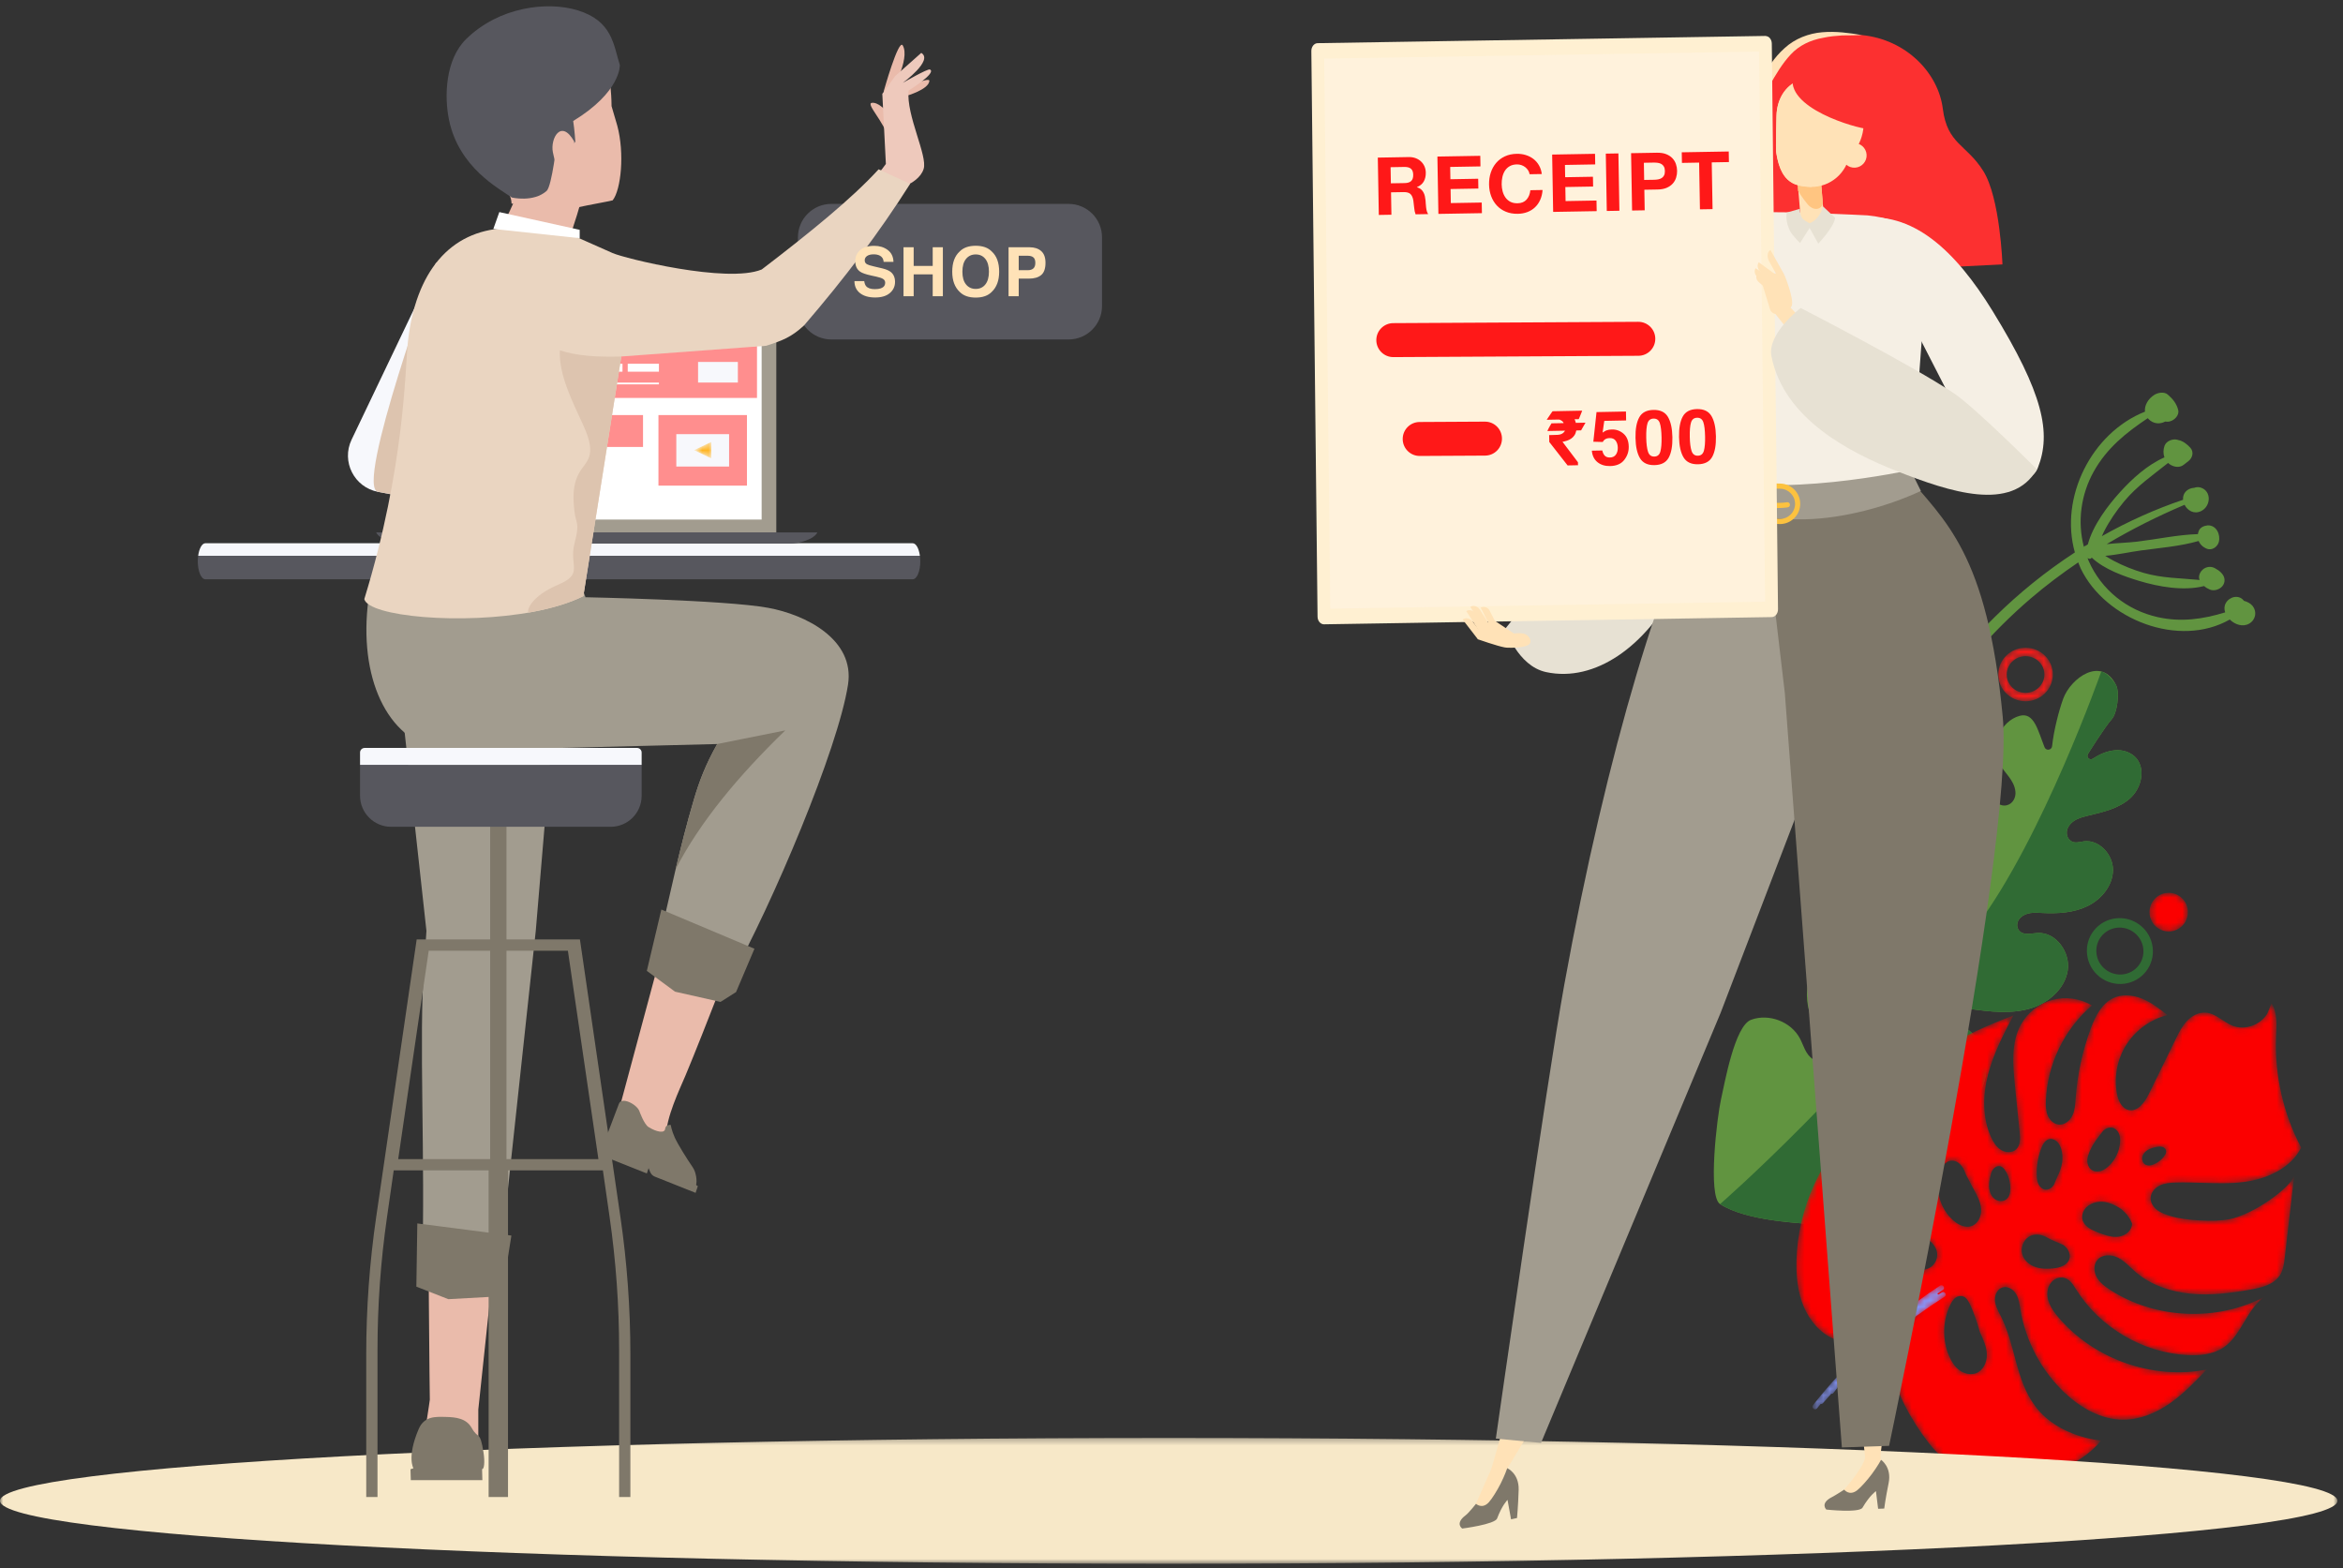 <svg width="372" height="249" viewBox="0 0 372 249" fill="none" xmlns="http://www.w3.org/2000/svg">
<rect x="0" y="0" width="372" height="249" fill="#333333" stroke="none"/>
<g clip-path="url(#clip0_0_1)">
<path fill-rule="evenodd" clip-rule="evenodd" d="M294.958 159.018C292.551 142.426 296.566 124.983 306.367 110.41C312.295 101.594 320.195 93.723 329.427 87.708C326.967 78.981 332.057 68.733 340.559 65.356C340.449 64.383 341.046 63.33 342.017 62.706C342.611 62.326 343.597 62.146 344.172 62.639C344.989 63.339 345.581 64.079 345.84 65.109C346.032 65.875 345.29 66.705 344.522 66.899C344.246 66.969 343.996 66.965 343.76 66.929C343.058 67.306 342.175 67.345 341.416 66.786C341.251 66.664 341.123 66.529 341.006 66.39C337.596 68.669 334.529 71.105 332.435 74.846C330.392 78.496 329.801 82.81 330.859 86.818L330.887 86.798C330.924 86.713 331.003 86.66 331.111 86.661C331.237 86.581 331.361 86.503 331.488 86.426C332.29 83.386 334.686 80.236 336.615 78.114C338.557 75.977 340.937 73.809 343.65 72.614C343.44 72.031 343.449 71.366 343.669 70.767C343.938 70.033 344.913 69.632 345.669 69.807C345.732 69.822 345.793 69.845 345.854 69.867C346.616 69.987 347.364 70.633 347.781 71.107C348.334 71.737 348.135 72.683 347.461 73.207L346.715 73.789C346.102 74.267 345.333 74.172 344.718 73.853C344.53 73.755 344.373 73.632 344.228 73.498C341.811 75.438 339.3 77.142 337.254 79.603C336.019 81.089 334.924 82.685 334.043 84.409C333.923 84.643 333.819 84.885 333.712 85.126C337.805 82.815 342.119 80.864 346.611 79.345C346.556 78.731 346.784 78.114 347.431 77.725C347.729 77.549 348.056 77.464 348.375 77.449C348.679 77.334 349.024 77.299 349.378 77.404C351.15 77.923 351.062 80.364 349.473 81.142C348.343 81.695 347.302 81.05 346.845 80.144C342.59 81.946 338.437 84.024 334.479 86.389C336.129 86.204 337.831 86.169 339.315 85.992C342.485 85.61 345.753 84.898 348.964 84.797C348.989 84.635 349.028 84.471 349.091 84.306C349.277 83.816 349.801 83.506 350.343 83.446C350.398 83.426 350.455 83.409 350.513 83.408C351.926 83.365 352.575 84.9 352.292 86.018C352.097 86.785 351.232 87.472 350.352 87.106C349.728 86.846 349.297 86.411 349.084 85.888C346.133 86.735 342.93 86.986 339.921 87.393C338.196 87.626 336.195 88.083 334.25 88.247C334.697 88.526 335.145 88.802 335.605 89.043C337.105 89.831 338.68 90.463 340.305 90.939C343.285 91.809 346.228 91.783 349.23 92.078C348.918 91.355 349.46 90.431 350.218 90.127C350.836 89.879 351.437 90.014 351.888 90.351C352.282 90.546 352.606 90.834 352.867 91.175C353.286 91.725 353.322 92.478 352.856 93.051C352.42 93.587 351.54 93.879 350.876 93.607C350.504 93.454 350.203 93.27 349.948 93.043C346.677 93.872 342.732 93.163 339.621 92.223C337.281 91.517 334.089 90.407 332.111 88.531C331.925 88.797 331.647 88.757 331.447 88.59C331.505 88.736 331.544 88.885 331.607 89.03C333.627 93.638 337.69 96.879 342.584 97.979C346.323 98.819 349.809 98.289 353.291 97.223C353.124 96.726 353.13 96.203 353.4 95.733C353.968 94.74 355.408 94.36 356.206 95.306C356.228 95.333 356.243 95.362 356.263 95.388C356.82 95.531 357.34 95.808 357.666 96.222C358.35 97.092 358.168 98.371 357.132 98.992C356.111 99.604 354.846 99.168 354.025 98.357C345.961 102.954 334.263 98.36 330.37 90.282C330.213 89.955 330.099 89.617 329.966 89.284C327.366 91.049 324.859 92.93 322.496 94.95C309.46 106.096 300.366 120.887 297.323 136.846C294.109 153.699 296.013 166.629 303.795 181.566C303.924 181.814 303.561 182.048 303.388 181.813C297.715 174.076 296.312 168.352 294.958 159.018Z" fill="#619440"/>
<path fill-rule="evenodd" clip-rule="evenodd" d="M273.24 174.561C273.85 171.861 275.425 162.861 278.023 161.906C280.857 160.863 284.36 162.203 285.776 164.869C286.386 166.019 286.656 167.381 287.829 168.154C288.483 168.586 289.384 168.592 289.924 168.024C290.806 167.094 289.969 165.681 289.251 164.662C287.875 162.708 286.894 160.402 286.884 158.012C286.873 155.624 287.949 153.162 289.958 151.869C291.967 150.576 294.907 150.724 296.528 152.479C297.542 153.578 297.97 155.132 299.295 155.991C299.983 156.436 300.885 156.527 301.552 156.048C302.896 155.082 301.988 153.004 301.077 151.628C299.79 149.688 298.659 147.575 298.321 145.27C297.981 142.965 298.549 140.428 300.241 138.828C301.934 137.228 304.847 136.888 306.596 138.427C307.296 139.043 307.762 139.884 308.416 140.55C309.201 141.348 310.466 141.9 311.426 141.052C312.091 140.464 312.201 139.48 311.872 138.656C311.415 137.515 310.492 136.825 309.578 136.122C308.135 135.014 307.14 133.386 306.927 131.58C306.292 126.183 312.265 124.104 315.632 126.473C316.577 127.138 317.522 128.153 318.678 127.829C319.588 127.572 320.09 126.611 319.99 125.669C319.792 123.808 318.252 122.729 317.434 121.217C315.938 118.451 317.618 114.496 320.648 113.652C322.966 113.007 323.567 116.009 324.616 118.635C324.858 119.24 325.745 119.112 325.813 118.464C326.083 115.892 326.935 112.681 327.586 110.909C328.782 107.658 333.645 104.091 335.969 108.768C336.592 110.023 336.118 113.25 335.316 114.143C334.181 115.406 331.48 119.748 331.48 119.748C331.226 120.244 331.79 120.763 332.259 120.461C333.324 119.776 334.467 119.238 335.781 119.12C336.381 119.065 336.997 119.124 337.567 119.322C340.967 120.492 340.439 124.678 338.267 126.682C336.462 128.35 333.935 128.922 331.545 129.491C330.305 129.786 328.965 130.161 328.35 131.367C328 132.049 328.084 132.917 328.669 133.415C329.345 133.988 330.117 133.667 330.861 133.573C333.293 133.263 335.501 135.685 335.48 138.137C335.457 140.587 333.66 142.769 331.458 143.847C329.256 144.925 326.715 145.073 324.266 144.947C323.058 144.886 321.756 144.783 320.803 145.677C320.24 146.206 320.071 147.092 320.543 147.703C321.216 148.572 322.47 148.181 323.52 148.123C326.436 147.962 328.75 151.207 328.292 154.09C327.832 156.974 325.29 159.187 322.504 160.06C319.366 161.043 315.952 160.626 312.728 160.173C311.968 160.067 311.19 160.476 310.956 161.206C310.63 162.216 311.553 162.795 312.274 163.318C315.059 165.338 316.148 169.39 314.75 172.534C313.352 175.678 309.614 177.583 306.249 176.869C304.111 176.415 302.162 175.039 299.844 175.736C298.697 176.081 297.871 177.179 298.091 178.356C298.367 179.843 300.034 180.266 301.281 180.963C304.74 182.893 305.321 188.113 303.049 191.357C300.776 194.602 293.477 194.704 289.523 194.454C285.57 194.203 277.319 193.857 273.096 191.168C271.106 189.902 272.63 177.261 273.24 174.561Z" fill="#619440"/>
<path fill-rule="evenodd" clip-rule="evenodd" d="M335.968 108.768C336.591 110.023 336.118 113.25 335.315 114.143C334.181 115.406 331.479 119.747 331.479 119.747C331.226 120.244 331.79 120.763 332.259 120.461C333.324 119.776 334.466 119.238 335.78 119.12C336.381 119.065 336.996 119.124 337.567 119.322C340.967 120.492 340.439 124.678 338.267 126.682C336.461 128.35 333.935 128.922 331.544 129.491C330.305 129.786 328.965 130.161 328.35 131.367C328.001 132.049 328.084 132.917 328.67 133.414C329.345 133.988 330.116 133.667 330.86 133.573C333.292 133.263 335.502 135.685 335.48 138.137C335.456 140.587 333.66 142.769 331.457 143.847C329.255 144.925 326.714 145.073 324.265 144.947C323.058 144.886 321.757 144.783 320.802 145.677C320.239 146.206 320.072 147.092 320.543 147.703C321.216 148.572 322.47 148.181 323.52 148.123C326.435 147.962 328.751 151.207 328.292 154.09C327.832 156.974 325.29 159.187 322.504 160.06C319.365 161.043 315.952 160.626 312.727 160.173C311.968 160.067 311.19 160.476 310.955 161.206C310.629 162.216 311.552 162.795 312.273 163.318C315.059 165.338 316.147 169.39 314.749 172.534C313.352 175.678 309.614 177.583 306.249 176.869C304.11 176.414 302.161 175.039 299.844 175.736C298.697 176.081 297.871 177.179 298.09 178.356C298.367 179.843 300.034 180.266 301.28 180.963C304.74 182.893 308.29 190.286 306.016 193.53C303.743 196.775 293.476 194.704 289.523 194.454C285.834 194.219 278.403 193.902 273.995 191.677C273.679 191.517 273.095 191.167 273.095 191.167C273.095 191.167 294.927 172.197 313.81 147.047C324.298 133.077 333.624 106.607 333.624 106.607C333.624 106.607 333.994 106.687 334.419 106.99C335.154 107.508 335.846 108.522 335.969 108.768" fill="#306B34"/>
<mask id="mask0_0_1" style="mask-type:luminance" maskUnits="userSpaceOnUse" x="285" y="158" width="81" height="77">
<path d="M335.649 158.408C333.724 159.247 332.68 161.322 331.951 163.29C330.637 166.834 329.828 170.566 329.556 174.335C329.488 175.263 329.447 176.22 329.057 177.064C328.667 177.91 327.825 178.624 326.897 178.549C326.103 178.485 325.442 177.852 325.13 177.118C324.819 176.385 324.798 175.563 324.827 174.768C325.041 169.003 327.759 163.375 332.141 159.625C330.27 158.504 327.939 158.183 325.836 158.757C323.733 159.329 321.886 160.789 320.843 162.703C319.29 165.553 319.574 169.009 319.9 172.239L320.663 179.78C320.758 180.726 320.803 181.82 320.11 182.473C319.478 183.068 318.429 183.023 317.692 182.566C316.954 182.109 316.477 181.33 316.12 180.539C314.72 177.444 314.795 173.845 315.651 170.558C316.507 167.271 318.091 164.228 319.663 161.217C311.146 164.478 305.466 167.613 299.192 174.23L296.873 176.613C297.033 181.521 299.877 186.261 304.133 188.712C304.978 189.198 306.012 189.84 305.914 190.808C305.842 191.502 305.144 192.001 304.45 192.063C303.756 192.124 303.079 191.848 302.459 191.528C297.617 189.024 294.662 183.298 295.424 177.901C289.184 183.544 285.404 191.816 285.223 200.227C285.17 202.681 285.421 205.182 286.374 207.444C287.326 209.706 289.046 211.715 291.318 212.64C293.591 213.566 296.422 213.246 298.194 211.548C299.221 210.564 299.834 209.221 300.814 208.19C301.794 207.16 303.777 206.145 304.627 207.286C305.051 207.854 303.702 209.164 303.061 209.735C302.82 209.95 302.591 210.18 302.39 210.432C300.358 212.984 300.072 215.55 300.792 218.861C301.55 222.356 304.764 227.537 307.154 230.197C309.591 232.909 314.542 234.464 317.273 234.655C328.768 235.457 333.568 228.708 333.568 228.708C333.568 228.708 326.857 228.196 323.195 223.332C319.886 218.933 320.106 213.614 317.558 208.735C317.173 207.997 316.777 207.227 316.741 206.394C316.706 205.561 317.137 204.646 317.933 204.399C318.759 204.144 319.656 204.703 320.098 205.445C320.539 206.189 320.642 207.077 320.783 207.929C321.62 212.966 324.158 217.705 327.887 221.193C330.415 223.558 333.649 225.401 337.109 225.403C339.76 225.405 342.319 224.325 344.496 222.812C346.672 221.299 348.514 219.364 350.341 217.444C341.776 219.092 332.435 215.794 326.803 209.133C325.75 207.888 324.771 206.385 325.135 204.714C325.373 203.622 326.298 202.741 327.414 202.824C328.535 202.908 329.111 203.893 329.654 204.76C333.414 210.764 340.2 214.761 347.274 215.139C349.258 215.245 351.356 215.05 353.01 213.946C355.939 211.988 356.684 207.761 359.634 205.835C352.034 209.871 342.266 209.458 335.036 204.793C334.216 204.264 333.404 203.659 332.921 202.812C332.437 201.964 332.361 200.816 332.975 200.058C333.724 199.131 335.191 199.133 336.258 199.664C337.325 200.196 338.127 201.126 339.026 201.909C341.444 204.017 344.633 205.088 347.825 205.396C351.016 205.702 354.234 205.293 357.39 204.729C359.128 204.418 361.046 203.936 361.992 202.445C362.524 201.607 362.65 200.582 362.763 199.596L364.251 186.652C363.687 188.538 357.863 192.823 353.876 193.588C351.603 194.024 346.953 193.778 344.74 193.101C343.983 192.869 343.21 192.63 342.567 192.166C341.925 191.703 341.425 190.967 341.456 190.175C341.49 189.319 342.141 188.58 342.915 188.21C343.688 187.84 344.569 187.774 345.426 187.747C346.83 187.702 348.238 187.748 349.645 187.793C351.891 187.867 354.137 187.94 356.361 187.644C359.978 187.163 363.715 185.459 365.359 182.203C362.517 176.817 361.128 170.673 361.375 164.589C361.45 162.775 361.63 160.815 360.647 159.289L359.977 160.937C358.885 162.728 356.45 163.629 354.481 162.851C352.99 162.263 351.796 160.877 350.197 160.763C349.069 160.683 347.977 161.288 347.204 162.116C346.431 162.943 345.922 163.976 345.425 164.993L341.204 173.626C340.546 174.972 339.434 176.555 337.972 176.227C336.866 175.98 336.314 174.737 336.108 173.624C335.61 170.949 336.17 168.093 337.64 165.804C339.111 163.515 341.475 161.818 344.115 161.156C342.89 160.185 341.645 159.201 340.206 158.592C339.378 158.241 338.468 158.027 337.572 158.027C336.911 158.027 336.257 158.144 335.649 158.408M332.107 185.741C331.437 185.298 331.27 184.344 331.508 183.576C331.745 182.809 331.908 182.449 332.306 181.751C332.663 181.124 333.858 179.608 333.858 179.608C334.261 179.182 334.872 178.903 335.439 179.053C335.893 179.172 336.251 179.551 336.432 179.986C336.613 180.42 336.638 180.905 336.603 181.375C336.497 182.777 335.856 184.132 334.838 185.101C334.472 185.452 334.05 185.756 333.567 185.902C333.381 185.959 333.184 185.989 332.989 185.989C332.677 185.989 332.367 185.912 332.107 185.741M324.755 188.872C324.28 188.824 323.879 188.464 323.666 188.036C323.453 187.61 323.4 187.121 323.381 186.645C323.32 185.156 323.569 183.658 324.104 182.269C324.34 181.657 324.71 181.001 325.347 180.853C325.795 180.748 326.275 180.936 326.605 181.256C326.936 181.575 327.136 182.007 327.268 182.446C327.689 183.842 327.387 185.359 326.719 186.653C326.541 187 326.113 188.087 326.113 188.087C325.845 188.526 325.373 188.878 324.865 188.878C324.829 188.878 324.792 188.876 324.755 188.872M340.626 184.906C340.215 184.674 340.034 184.138 340.134 183.677C340.234 183.216 340.573 182.832 340.976 182.584C341.379 182.338 341.843 182.212 342.306 182.114C342.593 182.054 342.889 182.004 343.178 182.053C343.467 182.103 343.75 182.272 343.866 182.541C343.989 182.829 343.893 183.175 343.698 183.42L343.504 183.704C343.097 184.207 342.563 184.607 341.967 184.858C341.717 184.964 341.439 185.04 341.171 185.04C340.98 185.04 340.794 185.001 340.626 184.906ZM310.124 193.759C308.105 191.978 307.201 189.031 307.874 186.426C308.144 185.381 308.87 184.251 309.949 184.263C310.528 184.269 311.058 184.624 311.417 185.077C311.776 185.532 311.991 186.079 312.201 186.618L313.379 188.845C313.918 189.825 314.469 190.844 314.542 191.959C314.614 193.075 314.06 194.315 312.999 194.665C312.792 194.734 312.58 194.765 312.369 194.765C311.561 194.765 310.749 194.311 310.124 193.759M316.726 190.371C316.21 189.993 315.922 189.366 315.837 188.732C315.752 188.099 315.85 187.455 315.985 186.831C316.066 186.443 316.166 186.05 316.386 185.721C316.606 185.391 316.969 185.132 317.365 185.137C317.788 185.143 318.163 185.451 318.361 185.825L318.604 186.222C319.003 187 319.207 187.878 319.189 188.753C319.177 189.379 319.018 190.062 318.514 190.436C318.28 190.61 317.995 190.69 317.705 190.69C317.359 190.69 317.007 190.576 316.726 190.371M333.184 195.703C332.114 195.296 330.9 194.734 330.635 193.621C330.479 192.969 330.719 192.259 331.171 191.764C331.623 191.269 332.264 190.973 332.923 190.845C334.147 190.608 335.373 191.079 336.437 191.732C337.982 192.679 338.504 194.254 338.504 194.254C338.528 195.346 337.451 196.209 336.366 196.347C336.215 196.366 336.064 196.375 335.914 196.375C334.983 196.375 334.065 196.036 333.184 195.703M323.122 201.144C322.21 200.82 321.389 200.132 321.096 199.21C320.773 198.196 321.184 196.996 322.06 196.392C322.934 195.787 324.128 195.936 325.036 196.488C325.625 196.848 327.552 197.626 327.552 197.626C328.314 198.125 328.843 199.103 328.53 199.957C328.178 200.919 327.008 201.268 325.99 201.373C325.653 201.408 325.312 201.43 324.972 201.43C324.341 201.43 323.713 201.355 323.122 201.144M300.676 201.629C299.83 201.408 299.001 201.058 298.338 200.484C297.677 199.911 297.196 199.094 297.157 198.22C297.083 196.577 304.388 195.689 306.059 196.76C306.545 197.071 306.956 197.499 307.242 198.001L307.282 198.071C308.003 199.365 307.333 201.023 305.923 201.474C304.986 201.774 304.001 201.927 303.017 201.927C302.228 201.927 301.44 201.829 300.676 201.629M311.099 217.547C310.334 216.98 309.818 216.137 309.448 215.261C308.375 212.722 308.434 209.73 309.607 207.235C309.839 206.741 310.131 206.247 310.594 205.959C311.057 205.672 311.69 205.702 312.097 206.063C313.091 206.951 314.366 211.546 314.366 211.546C314.883 212.647 315.409 213.785 315.451 215C315.491 216.215 314.918 217.538 313.793 217.997C313.51 218.113 313.209 218.166 312.906 218.166C312.268 218.166 311.619 217.93 311.099 217.547" fill="white"/>
</mask>
<g mask="url(#mask0_0_1)">
<path fill-rule="evenodd" clip-rule="evenodd" d="M335.649 158.408C333.724 159.247 332.68 161.322 331.951 163.29C330.637 166.834 329.828 170.566 329.556 174.335C329.488 175.263 329.447 176.22 329.057 177.064C328.667 177.91 327.825 178.624 326.897 178.549C326.103 178.485 325.442 177.852 325.13 177.118C324.819 176.385 324.798 175.563 324.827 174.768C325.041 169.003 327.759 163.375 332.141 159.625C330.27 158.504 327.939 158.183 325.836 158.757C323.733 159.329 321.886 160.789 320.843 162.703C319.29 165.553 319.574 169.009 319.9 172.239L320.663 179.78C320.758 180.726 320.803 181.82 320.11 182.473C319.478 183.068 318.429 183.023 317.692 182.566C316.954 182.109 316.477 181.33 316.12 180.539C314.72 177.444 314.795 173.845 315.651 170.558C316.507 167.271 318.091 164.228 319.663 161.217C311.146 164.478 305.466 167.613 299.192 174.23L296.873 176.613C297.033 181.521 299.877 186.261 304.133 188.712C304.978 189.198 306.012 189.84 305.914 190.808C305.842 191.502 305.144 192.001 304.45 192.063C303.756 192.124 303.079 191.848 302.459 191.528C297.617 189.024 294.662 183.298 295.424 177.901C289.184 183.544 285.404 191.816 285.223 200.227C285.17 202.681 285.421 205.182 286.374 207.444C287.326 209.706 289.046 211.715 291.318 212.64C293.591 213.566 296.422 213.246 298.194 211.548C299.221 210.564 299.834 209.221 300.814 208.19C301.794 207.16 303.777 206.145 304.627 207.286C305.051 207.854 303.702 209.164 303.061 209.735C302.82 209.95 302.591 210.18 302.39 210.432C300.358 212.984 300.072 215.55 300.792 218.861C301.55 222.356 304.764 227.537 307.154 230.197C309.591 232.909 314.542 234.464 317.273 234.655C328.768 235.457 333.568 228.708 333.568 228.708C333.568 228.708 326.857 228.196 323.195 223.332C319.886 218.933 320.106 213.614 317.558 208.735C317.173 207.997 316.777 207.227 316.741 206.394C316.706 205.561 317.137 204.646 317.933 204.399C318.759 204.144 319.656 204.703 320.098 205.445C320.539 206.189 320.642 207.077 320.783 207.929C321.62 212.966 324.158 217.705 327.887 221.193C330.415 223.558 333.649 225.401 337.109 225.403C339.76 225.405 342.319 224.325 344.496 222.812C346.672 221.299 348.514 219.364 350.341 217.444C341.776 219.092 332.435 215.794 326.803 209.133C325.75 207.888 324.771 206.385 325.135 204.714C325.373 203.622 326.298 202.741 327.414 202.824C328.535 202.908 329.111 203.893 329.654 204.76C333.414 210.764 340.2 214.761 347.274 215.139C349.258 215.245 351.356 215.05 353.01 213.946C355.939 211.988 356.684 207.761 359.634 205.835C352.034 209.871 342.266 209.458 335.036 204.793C334.216 204.264 333.404 203.659 332.921 202.812C332.437 201.964 332.361 200.816 332.975 200.058C333.724 199.131 335.191 199.133 336.258 199.664C337.325 200.196 338.127 201.126 339.026 201.909C341.444 204.017 344.633 205.088 347.825 205.396C351.016 205.702 354.234 205.293 357.39 204.729C359.128 204.418 361.046 203.936 361.992 202.445C362.524 201.607 362.65 200.582 362.763 199.596L364.251 186.652C363.687 188.538 357.863 192.823 353.876 193.588C351.603 194.024 346.953 193.778 344.74 193.101C343.983 192.869 343.21 192.63 342.567 192.166C341.925 191.703 341.425 190.967 341.456 190.175C341.49 189.319 342.141 188.58 342.915 188.21C343.688 187.84 344.569 187.774 345.426 187.747C346.83 187.702 348.238 187.748 349.645 187.793C351.891 187.867 354.137 187.94 356.361 187.644C359.978 187.163 363.715 185.459 365.359 182.203C362.517 176.817 361.128 170.673 361.375 164.589C361.45 162.775 361.63 160.815 360.647 159.289L359.977 160.937C358.885 162.728 356.45 163.629 354.481 162.851C352.99 162.263 351.796 160.877 350.197 160.763C349.069 160.683 347.977 161.288 347.204 162.116C346.431 162.943 345.922 163.976 345.425 164.993L341.204 173.626C340.546 174.972 339.434 176.555 337.972 176.227C336.866 175.98 336.314 174.737 336.108 173.624C335.61 170.949 336.17 168.093 337.64 165.804C339.111 163.515 341.475 161.818 344.115 161.156C342.89 160.185 341.645 159.201 340.206 158.592C339.378 158.241 338.468 158.027 337.572 158.027C336.911 158.027 336.257 158.144 335.649 158.408ZM332.107 185.741C331.437 185.298 331.27 184.344 331.508 183.576C331.745 182.809 331.908 182.449 332.306 181.751C332.663 181.124 333.858 179.608 333.858 179.608C334.261 179.182 334.872 178.903 335.439 179.053C335.893 179.172 336.251 179.551 336.432 179.986C336.613 180.42 336.638 180.905 336.603 181.375C336.497 182.777 335.856 184.132 334.838 185.101C334.472 185.452 334.05 185.756 333.567 185.902C333.381 185.959 333.184 185.989 332.989 185.989C332.677 185.989 332.367 185.912 332.107 185.741ZM324.755 188.872C324.28 188.824 323.879 188.464 323.666 188.036C323.453 187.61 323.4 187.121 323.381 186.645C323.32 185.156 323.569 183.658 324.104 182.269C324.34 181.657 324.71 181.001 325.347 180.853C325.795 180.748 326.275 180.936 326.605 181.256C326.936 181.575 327.136 182.007 327.268 182.446C327.689 183.842 327.387 185.359 326.719 186.653C326.541 187 326.113 188.087 326.113 188.087C325.845 188.526 325.373 188.878 324.865 188.878C324.829 188.878 324.792 188.876 324.755 188.872ZM340.626 184.906C340.215 184.674 340.034 184.138 340.134 183.677C340.234 183.216 340.573 182.832 340.976 182.584C341.379 182.338 341.843 182.212 342.306 182.114C342.593 182.054 342.889 182.004 343.178 182.053C343.467 182.103 343.75 182.272 343.866 182.541C343.989 182.829 343.893 183.175 343.698 183.42L343.504 183.704C343.097 184.207 342.563 184.607 341.967 184.858C341.717 184.964 341.439 185.04 341.171 185.04C340.98 185.04 340.794 185.001 340.626 184.906ZM310.124 193.759C308.105 191.978 307.201 189.031 307.874 186.426C308.144 185.381 308.87 184.251 309.949 184.263C310.528 184.269 311.058 184.624 311.417 185.077C311.776 185.532 311.991 186.079 312.201 186.618L313.379 188.845C313.918 189.825 314.469 190.844 314.542 191.959C314.614 193.075 314.06 194.315 312.999 194.665C312.792 194.734 312.58 194.765 312.369 194.765C311.561 194.765 310.749 194.311 310.124 193.759ZM316.726 190.371C316.21 189.993 315.922 189.366 315.837 188.732C315.752 188.099 315.85 187.455 315.985 186.831C316.066 186.443 316.166 186.05 316.386 185.721C316.606 185.391 316.969 185.132 317.365 185.137C317.788 185.143 318.163 185.451 318.361 185.825L318.604 186.222C319.003 187 319.207 187.878 319.189 188.753C319.177 189.379 319.018 190.062 318.514 190.436C318.28 190.61 317.995 190.69 317.705 190.69C317.359 190.69 317.007 190.576 316.726 190.371ZM333.184 195.703C332.114 195.296 330.9 194.734 330.635 193.621C330.479 192.969 330.719 192.259 331.171 191.764C331.623 191.269 332.264 190.973 332.923 190.845C334.147 190.608 335.373 191.079 336.437 191.732C337.982 192.679 338.504 194.254 338.504 194.254C338.528 195.346 337.451 196.209 336.366 196.347C336.215 196.366 336.064 196.375 335.914 196.375C334.983 196.375 334.065 196.036 333.184 195.703ZM323.122 201.144C322.21 200.82 321.389 200.132 321.096 199.21C320.773 198.196 321.184 196.996 322.06 196.392C322.934 195.787 324.128 195.936 325.036 196.488C325.625 196.848 327.552 197.626 327.552 197.626C328.314 198.125 328.843 199.103 328.53 199.957C328.178 200.919 327.008 201.268 325.99 201.373C325.653 201.408 325.312 201.43 324.972 201.43C324.341 201.43 323.713 201.355 323.122 201.144ZM300.676 201.629C299.83 201.408 299.001 201.058 298.338 200.484C297.677 199.911 297.196 199.094 297.157 198.22C297.083 196.577 304.388 195.689 306.059 196.76C306.545 197.071 306.956 197.499 307.242 198.001L307.282 198.071C308.003 199.365 307.333 201.023 305.923 201.474C304.986 201.774 304.001 201.927 303.017 201.927C302.228 201.927 301.44 201.829 300.676 201.629ZM311.099 217.547C310.334 216.98 309.818 216.137 309.448 215.261C308.375 212.722 308.434 209.73 309.607 207.235C309.839 206.741 310.131 206.247 310.594 205.959C311.057 205.672 311.69 205.702 312.097 206.063C313.091 206.951 314.366 211.546 314.366 211.546C314.883 212.647 315.409 213.785 315.451 215C315.491 216.215 314.918 217.538 313.793 217.997C313.51 218.113 313.209 218.166 312.906 218.166C312.268 218.166 311.619 217.93 311.099 217.547Z" fill="#FB0000"/>
</g>
<mask id="mask1_0_1" style="mask-type:luminance" maskUnits="userSpaceOnUse" x="287" y="204" width="22" height="20">
<path d="M308.021 204.113C303.187 207.255 298.814 210.989 294.95 215.222C292.422 217.676 290.049 220.294 287.86 223.081C287.536 223.494 288.158 224.024 288.484 223.609C288.676 223.364 288.878 223.132 289.073 222.891C289.199 222.919 289.336 222.891 289.444 222.762C289.869 222.258 290.309 221.771 290.745 221.278C290.87 221.306 291.006 221.277 291.109 221.138C291.551 220.541 292.01 219.962 292.469 219.383C297.316 214.217 302.768 209.679 308.762 205.86C309.206 205.577 308.738 204.907 308.294 205.189C308.117 205.303 307.943 205.421 307.766 205.536C307.712 205.477 307.646 205.427 307.569 205.405C307.876 205.198 308.179 204.985 308.489 204.784C308.855 204.546 308.595 204.043 308.244 204.043C308.172 204.043 308.096 204.064 308.021 204.113" fill="white"/>
</mask>
<g mask="url(#mask1_0_1)">
<path fill-rule="evenodd" clip-rule="evenodd" d="M308.021 204.113C303.187 207.255 298.814 210.989 294.95 215.222C292.422 217.676 290.049 220.294 287.86 223.081C287.536 223.494 288.158 224.024 288.484 223.609C288.676 223.364 288.878 223.132 289.073 222.891C289.199 222.919 289.336 222.891 289.444 222.762C289.869 222.258 290.309 221.771 290.745 221.278C290.87 221.306 291.006 221.277 291.109 221.138C291.551 220.541 292.01 219.962 292.469 219.383C297.316 214.217 302.768 209.679 308.762 205.86C309.206 205.577 308.738 204.907 308.294 205.189C308.117 205.303 307.943 205.421 307.766 205.536C307.712 205.477 307.646 205.427 307.569 205.405C307.876 205.198 308.179 204.985 308.489 204.784C308.855 204.546 308.595 204.043 308.244 204.043C308.172 204.043 308.096 204.064 308.021 204.113Z" fill="url(#paint0_linear_0_1)"/>
</g>
<path fill-rule="evenodd" clip-rule="evenodd" d="M338.908 148.109L338.864 148.074C337.232 146.797 334.878 147.068 333.617 148.678C333.007 149.457 332.741 150.428 332.866 151.418C332.993 152.408 333.484 153.288 334.29 153.914C335.922 155.191 338.276 154.92 339.537 153.31C340.147 152.53 340.413 151.558 340.287 150.57C340.164 149.598 339.675 148.726 338.908 148.109ZM333.304 155.048C332.233 154.186 331.55 152.967 331.377 151.607C331.2 150.217 331.575 148.849 332.435 147.753C334.205 145.49 337.505 145.103 339.79 146.891C340.898 147.75 341.6 148.995 341.777 150.38C341.954 151.769 341.577 153.138 340.719 154.235C338.948 156.498 335.648 156.883 333.364 155.097C333.344 155.082 333.324 155.065 333.304 155.047" fill="#306B34"/>
<mask id="mask2_0_1" style="mask-type:luminance" maskUnits="userSpaceOnUse" x="317" y="102" width="9" height="10">
<path d="M317.272 107.011C317.251 108.149 317.683 109.225 318.489 110.042C319.291 110.857 320.368 111.316 321.522 111.336C321.548 111.338 321.575 111.338 321.602 111.338C323.952 111.338 325.885 109.482 325.929 107.165C325.949 106.028 325.517 104.951 324.712 104.134C323.909 103.319 322.833 102.86 321.679 102.84L321.6 102.839C319.249 102.839 317.315 104.695 317.272 107.011ZM321.546 109.997C320.745 109.983 319.998 109.664 319.443 109.102C318.892 108.543 318.597 107.81 318.612 107.036C318.641 105.45 319.976 104.179 321.6 104.179L321.655 104.18C322.456 104.193 323.203 104.512 323.757 105.074C324.308 105.633 324.603 106.367 324.589 107.141C324.559 108.727 323.209 109.997 321.601 109.997H321.546" fill="white"/>
</mask>
<g mask="url(#mask2_0_1)">
<path fill-rule="evenodd" clip-rule="evenodd" d="M317.272 107.011C317.251 108.149 317.683 109.225 318.489 110.042C319.291 110.857 320.368 111.316 321.522 111.336C321.548 111.338 321.575 111.338 321.602 111.338C323.952 111.338 325.885 109.482 325.929 107.165C325.949 106.028 325.517 104.951 324.712 104.134C323.909 103.319 322.833 102.86 321.679 102.84L321.6 102.839C319.249 102.839 317.315 104.695 317.272 107.011ZM321.546 109.997C320.745 109.983 319.998 109.664 319.443 109.102C318.892 108.543 318.597 107.81 318.612 107.036C318.641 105.45 319.976 104.179 321.6 104.179L321.655 104.18C322.456 104.193 323.203 104.512 323.757 105.074C324.308 105.633 324.603 106.367 324.589 107.141C324.559 108.727 323.209 109.997 321.601 109.997H321.546Z" fill="url(#paint1_linear_0_1)"/>
</g>
<mask id="mask3_0_1" style="mask-type:luminance" maskUnits="userSpaceOnUse" x="303" y="112" width="12" height="12">
<path d="M303.193 117.481C303.138 120.521 305.54 123.029 308.558 123.085C311.576 123.141 314.067 120.721 314.122 117.68C314.176 114.64 311.774 112.131 308.757 112.076L308.656 112.075C305.684 112.075 303.247 114.474 303.193 117.481Z" fill="white"/>
</mask>
<g mask="url(#mask3_0_1)">
<path fill-rule="evenodd" clip-rule="evenodd" d="M303.193 117.481C303.138 120.521 305.54 123.029 308.558 123.085C311.576 123.141 314.067 120.721 314.122 117.68C314.176 114.64 311.774 112.131 308.757 112.076L308.656 112.075C305.684 112.075 303.247 114.474 303.193 117.481Z" fill="url(#paint2_linear_0_1)"/>
</g>
<mask id="mask4_0_1" style="mask-type:luminance" maskUnits="userSpaceOnUse" x="341" y="141" width="7" height="7">
<path d="M341.281 144.761C341.25 146.456 342.59 147.856 344.272 147.886C345.956 147.917 347.345 146.568 347.376 144.872C347.406 143.177 346.066 141.777 344.383 141.747L344.327 141.746C342.669 141.746 341.311 143.083 341.281 144.761Z" fill="white"/>
</mask>
<g mask="url(#mask4_0_1)">
<path fill-rule="evenodd" clip-rule="evenodd" d="M341.281 144.761C341.25 146.456 342.59 147.856 344.272 147.886C345.956 147.917 347.345 146.568 347.376 144.872C347.406 143.177 346.066 141.777 344.383 141.747L344.327 141.746C342.669 141.746 341.311 143.083 341.281 144.761Z" fill="url(#paint3_linear_0_1)"/>
</g>
<mask id="mask5_0_1" style="mask-type:luminance" maskUnits="userSpaceOnUse" x="0" y="228" width="372" height="21">
<path d="M0 228.288H371.113V248.268H0V228.288Z" fill="white"/>
</mask>
<g mask="url(#mask5_0_1)">
<path fill-rule="evenodd" clip-rule="evenodd" d="M0 238.278C0 232.76 83.076 228.288 185.556 228.288C288.036 228.288 371.113 232.76 371.113 238.278C371.113 243.796 288.036 248.268 185.556 248.268C83.076 248.268 0 243.796 0 238.278Z" fill="#F7E8C8"/>
</g>
<path fill-rule="evenodd" clip-rule="evenodd" d="M280.173 13.216C283.246 7.984 285.397 5.259 292.569 5.38C293.498 5.396 294.511 5.459 295.621 5.57C302.711 6.285 307.751 11.62 308.463 17.266C309.173 22.912 312.218 22.892 314.892 27.158C317.565 31.424 317.931 41.98 317.931 41.98L280.304 43.82C280.304 43.82 274.572 22.752 280.173 13.216Z" fill="#FC3030"/>
<path fill-rule="evenodd" clip-rule="evenodd" d="M280.304 43.82C278.914 39.873 277.979 35.773 277.39 31.61C276.823 27.45 276.59 23.184 277.307 18.929C277.663 16.807 278.367 14.707 279.44 12.758C280.557 10.995 281.66 9.121 283.342 7.64C284.987 6.119 287.2 5.29 289.325 5.12C291.472 4.932 293.563 5.229 295.621 5.57C294.572 5.606 293.533 5.618 292.5 5.623C291.47 5.696 290.44 5.776 289.453 6.005C287.457 6.352 285.634 7.219 284.312 8.654C282.981 10.074 281.937 11.834 280.929 13.633C280.045 15.363 279.406 17.248 279.102 19.243C278.384 23.21 278.549 27.358 278.779 31.465C278.914 33.524 279.129 35.585 279.416 37.638C279.637 39.705 279.981 41.755 280.304 43.82Z" fill="#FFE2B7"/>
<path fill-rule="evenodd" clip-rule="evenodd" d="M245.48 106.706C253.258 108.373 261.319 102.606 266.224 93.128C271.698 82.551 276.797 72.54 268.821 66.312C268.821 66.312 255.995 78.872 252.63 83.018C245.888 91.324 239.018 99.781 239.018 99.781C239.018 99.781 240.917 105.727 245.481 106.706" fill="#E7E1D3"/>
<path fill-rule="evenodd" clip-rule="evenodd" d="M272.71 76.56L258.653 80.049C258.653 80.049 263.659 58.638 264.22 52.848C264.948 45.33 269.103 36.016 278.175 33.842L277.753 38.284L272.71 76.56Z" fill="#D0BDFF"/>
<path fill-rule="evenodd" clip-rule="evenodd" d="M234.257 238.883C234.257 238.883 235.995 235.053 236.751 233.265C236.875 232.973 238.578 226.905 238.578 226.905L242.761 227.445L239.367 233.065C239.367 233.065 236.555 239.387 236.412 239.418C236.269 239.448 234.257 238.883 234.257 238.883Z" fill="#FFE2B7"/>
<path fill-rule="evenodd" clip-rule="evenodd" d="M239.304 233.09C239.304 233.09 241.194 233.918 241.118 236.524C241.041 239.13 240.858 241.007 240.858 241.007L239.91 241.211L239.35 238.124C239.35 238.124 238.484 238.972 237.699 241.075C237.346 242.022 232.158 242.677 232.158 242.677C232.158 242.677 230.927 241.881 232.735 240.543C233.183 240.211 234.347 238.753 234.347 238.753C234.347 238.753 235.324 239.664 236.387 238.504C236.866 237.984 237.699 236.654 238.254 235.552C238.938 234.195 239.304 233.09 239.304 233.09Z" fill="#7F786A"/>
<path fill-rule="evenodd" clip-rule="evenodd" d="M292.697 236.613C292.697 236.613 295.689 233.275 296.115 231.506C296.189 231.196 295.515 226.423 295.515 226.423L298.97 228.066C298.97 228.066 298.536 230.624 298.578 231.482C298.597 231.861 298.898 232.968 298.898 232.968C298.898 232.968 294.874 237.504 294.728 237.51C294.583 237.515 292.697 236.613 292.697 236.613Z" fill="#FFE2B7"/>
<path fill-rule="evenodd" clip-rule="evenodd" d="M298.659 231.768C298.659 231.768 300.381 232.908 299.859 235.462C299.338 238.016 299.161 239.504 299.161 239.504L298.191 239.543L297.845 236.737C297.845 236.737 296.845 237.424 295.713 239.363C295.203 240.235 289.969 239.667 289.969 239.667C289.969 239.667 288.891 238.672 290.901 237.663C291.4 237.413 292.807 236.502 292.807 236.502C292.807 236.502 293.614 237.567 294.861 236.605C295.42 236.174 296.468 235.005 297.203 234.015C298.109 232.795 298.659 231.769 298.659 231.769" fill="#7F786A"/>
<path fill-rule="evenodd" clip-rule="evenodd" d="M286.033 81.843C289.433 86.22 291.015 114.266 291.015 114.266L273.177 160.822L244.672 229.081L237.495 228.4C237.495 228.4 245.625 171.43 248.343 156.442C255.14 118.961 264.413 88.796 271.545 77.301C274.738 78.885 276.95 82.172 286.033 81.843Z" fill="#A29C8F"/>
<path fill-rule="evenodd" clip-rule="evenodd" d="M302.424 75.095C308.829 82.778 315.496 87.715 317.976 113.798C319.97 134.767 299.93 229.548 299.93 229.548L292.436 229.802L283.38 110.038L280.174 82.803C280.174 82.803 299.849 76.074 302.424 75.095Z" fill="#7F786A"/>
<path fill-rule="evenodd" clip-rule="evenodd" d="M280.128 69.518C280.098 70.315 280.721 70.983 281.517 71.012C282.313 71.041 282.982 70.419 283.011 69.622C283.039 68.828 282.418 68.159 281.621 68.129C280.826 68.101 280.157 68.722 280.128 69.518Z" fill="#E1DCFF"/>
<path fill-rule="evenodd" clip-rule="evenodd" d="M270.23 76.506C270.23 76.506 274.066 78.446 286.172 78.922C297.254 79.358 303.526 75.479 303.526 75.479L305.182 53.09C305.782 46.208 309.344 35.444 296.522 34.196C296.522 34.196 282.444 33.451 278.69 33.757C270.976 34.387 269.38 43.793 268.929 51.585C268.491 59.131 270.23 76.506 270.23 76.506Z" fill="#F5EFE4"/>
<path fill-rule="evenodd" clip-rule="evenodd" d="M303.34 74.621C303.34 74.621 281.67 79.409 270.112 75.477L269.929 79.981C269.929 79.981 277.33 82.632 286.649 82.443C292.58 82.323 299.596 80.464 304.98 77.943L303.34 74.621Z" fill="#A29C8F"/>
<path fill-rule="evenodd" clip-rule="evenodd" d="M285.006 80.023C285.026 78.721 283.983 77.63 282.681 77.593L277.466 77.44L277.635 81.659C278.639 82.062 280.322 82.311 282.532 82.379C283.179 82.407 283.795 82.167 284.264 81.719C284.732 81.274 284.996 80.671 285.006 80.023ZM282.506 83.198C279.977 83.117 278.145 82.816 277.062 82.3C276.925 82.236 276.835 82.099 276.829 81.948L276.632 77.036C276.628 76.922 276.671 76.813 276.75 76.732C276.829 76.652 276.933 76.615 277.052 76.611L282.705 76.776C284.451 76.826 285.85 78.289 285.822 80.036C285.809 80.905 285.456 81.713 284.827 82.311C284.257 82.856 283.524 83.166 282.744 83.197C282.665 83.2 282.586 83.201 282.506 83.198Z" fill="#FCC23F"/>
<path fill-rule="evenodd" clip-rule="evenodd" d="M282.748 80.65C283.432 80.623 283.828 80.547 283.862 80.54C284.083 80.498 284.227 80.284 284.184 80.062C284.141 79.84 283.924 79.697 283.706 79.739C283.688 79.742 281.927 80.071 279.283 79.531C279.063 79.489 278.847 79.629 278.801 79.849C278.756 80.069 278.899 80.287 279.121 80.331C280.665 80.647 281.918 80.683 282.748 80.65Z" fill="#FCC23F"/>
<path fill-rule="evenodd" clip-rule="evenodd" d="M281.278 96.74L210.206 97.886L209.221 8.086L280.292 6.939L281.278 96.74Z" fill="#FFF2DC"/>
<path fill-rule="evenodd" clip-rule="evenodd" d="M210.25 9.302L211.21 96.636L280.247 95.523L279.289 8.189L210.251 9.302H210.25ZM210.206 99.119C209.651 99.119 209.196 98.577 209.189 97.902L208.204 8.102C208.2 7.776 208.303 7.46 208.491 7.225C208.68 6.991 208.937 6.857 209.207 6.853L280.28 5.707C280.572 5.734 280.809 5.828 281.003 6.056C281.196 6.284 281.307 6.596 281.31 6.923L282.295 96.723C282.303 97.405 281.854 97.963 281.291 97.972L210.22 99.118L210.206 99.119Z" fill="#FFF0D2"/>
<path fill-rule="evenodd" clip-rule="evenodd" d="M315.81 75.138C315.81 75.138 322.095 77.978 323.55 74.277C325.728 68.742 324.43 62.496 316.377 49.395C310.465 39.778 303.627 33.352 295.057 34.681L315.811 75.139L315.81 75.138Z" fill="#F5EFE4"/>
<path fill-rule="evenodd" clip-rule="evenodd" d="M287.866 36.097C286.848 36.181 285.955 35.424 285.87 34.407L285.272 27.18C285.188 26.162 285.945 25.269 286.962 25.185C287.981 25.101 288.875 25.858 288.959 26.875L289.556 34.102C289.641 35.119 288.884 36.012 287.866 36.097Z" fill="#FFE2B7"/>
<path fill-rule="evenodd" clip-rule="evenodd" d="M285.382 28.505C285.237 26.755 285.945 25.269 286.962 25.185C287.981 25.101 288.924 26.45 289.068 28.199L289.392 32.109C289.471 33.065 288.13 33.791 286.959 32.386C286.192 31.466 285.474 30.3 285.474 30.3L285.382 28.505Z" fill="#FFC581"/>
<path fill-rule="evenodd" clip-rule="evenodd" d="M295.278 18.352C294.843 18.219 293.828 18.645 293.828 18.645C293.883 15.245 291.172 12.443 287.771 12.387C284.371 12.331 282.109 15.051 282.053 18.453C282.053 18.453 281.913 23.537 282.008 24.178C282.64 28.37 284.339 29.631 287.488 29.682C290.636 29.734 293.268 27.412 293.685 24.37C294.326 24.277 295.123 23.19 295.571 21.725C296.079 20.067 295.947 18.557 295.278 18.352Z" fill="#FFE2B7"/>
<path fill-rule="evenodd" clip-rule="evenodd" d="M287.977 12.375C287.977 12.375 286.575 12.329 285.597 12.731C283.389 13.638 282.097 15.785 282.053 18.452C282.053 18.452 281.912 23.536 282.009 24.178C282.424 26.932 283.338 28.49 284.798 29.172C285.753 29.618 287.657 29.687 287.657 29.687C287.657 29.687 286.147 27.555 286.157 20.664C286.163 16.545 287.977 12.375 287.977 12.375Z" fill="#FFE2B7"/>
<path fill-rule="evenodd" clip-rule="evenodd" d="M296.58 20.404C296.538 20.809 284.53 17.857 284.594 12.838C284.657 7.817 297.131 15.042 296.58 20.404Z" fill="#FC3030"/>
<path fill-rule="evenodd" clip-rule="evenodd" d="M292.469 24.808C292.543 25.882 293.475 26.694 294.549 26.62C295.624 26.545 296.435 25.614 296.361 24.539C296.286 23.465 295.355 22.654 294.281 22.728C293.206 22.802 292.395 23.734 292.469 24.808Z" fill="#FFE2B7"/>
<path fill-rule="evenodd" clip-rule="evenodd" d="M285.755 33.158C285.755 33.158 285.73 34.168 286.234 34.753C286.453 35.008 287.657 35.649 287.657 35.649L285.789 38.593C285.789 38.593 284.611 37.373 284.336 36.895C283.323 35.136 283.703 33.737 283.703 33.737L285.755 33.158Z" fill="#E7E1D3"/>
<path fill-rule="evenodd" clip-rule="evenodd" d="M286.95 35.544L288.689 38.68C288.689 38.68 291.199 36.063 291.369 34.578L289.446 32.78C289.446 32.78 288.92 35.1 286.95 35.544Z" fill="#E7E1D3"/>
<path fill-rule="evenodd" clip-rule="evenodd" d="M242.244 100.715C242.775 101.006 243.22 101.693 242.874 102.19C242.381 102.9 239.67 102.838 239.67 102.838L239.583 100.695C239.583 100.695 241.487 100.3 242.244 100.715Z" fill="#FFE2B7"/>
<path fill-rule="evenodd" clip-rule="evenodd" d="M237.248 98.505C237.248 98.505 235.317 99.063 234.935 99.572C234.643 99.962 234.647 101.498 234.647 101.498C234.647 101.498 237.74 102.579 238.874 102.779C239.661 102.917 240.368 102.837 240.828 102.111C241.132 101.631 240.998 100.994 240.523 100.679L237.248 98.505Z" fill="#FFE2B7"/>
<path fill-rule="evenodd" clip-rule="evenodd" d="M235.09 96.474C235.607 96.21 236.24 96.416 236.504 96.934L237.709 99.298L236.773 99.776L235.09 96.474Z" fill="#FFE2B7"/>
<path fill-rule="evenodd" clip-rule="evenodd" d="M233.437 96.346C233.927 96.034 234.614 96.238 234.97 96.799L236.6 99.365L235.713 99.929L233.437 96.346Z" fill="#FFE2B7"/>
<path fill-rule="evenodd" clip-rule="evenodd" d="M232.807 97.021C233.297 96.709 233.984 96.913 234.34 97.474L235.97 100.041L235.083 100.604L232.807 97.021Z" fill="#FFE2B7"/>
<path fill-rule="evenodd" clip-rule="evenodd" d="M232.227 98.361C232.685 98.004 233.388 98.139 233.797 98.664L235.667 101.06L234.647 101.499L232.227 98.361ZM279.858 45.266C279.858 45.266 280.792 43.693 281.381 43.452C281.832 43.268 283.317 43.66 283.317 43.66C283.317 43.66 284.937 47.562 284.458 48.61C284.23 49.11 283.166 49.535 282.348 49.795C281.805 49.968 281.223 49.677 281.039 49.138L279.858 45.266Z" fill="#FFE2B7"/>
<path fill-rule="evenodd" clip-rule="evenodd" d="M279.108 43.272C278.724 43.708 278.767 44.372 279.202 44.755L281.197 46.508L281.89 45.718L279.108 43.272Z" fill="#FFE2B7"/>
<path fill-rule="evenodd" clip-rule="evenodd" d="M278.733 42.585C278.428 43.079 278.639 43.765 279.203 44.113L281.79 45.713L282.342 44.819L278.734 42.585H278.733Z" fill="#FFE2B7"/>
<path fill-rule="evenodd" clip-rule="evenodd" d="M279.246 41.637C278.902 42.105 279.057 42.804 279.593 43.197L282.043 44.999L282.665 44.153L279.246 41.637Z" fill="#FFE2B7"/>
<path fill-rule="evenodd" clip-rule="evenodd" d="M281.096 39.685C280.588 39.965 280.495 40.772 280.89 41.485L282.692 44.747L283.278 43.575L281.096 39.685ZM283.685 48.196L281.239 49.038L284.131 52.679L286.171 50.834L283.685 48.196Z" fill="#FFE2B7"/>
<path fill-rule="evenodd" clip-rule="evenodd" d="M281.251 56.542C283.215 66.542 293.772 71.887 301.224 74.819C309.539 78.091 319.466 81.399 323.402 74.506C323.402 74.506 313.586 64.7 310.268 62.469C303.622 58 285.898 48.897 285.898 48.897C285.898 48.897 280.549 52.967 281.251 56.542Z" fill="#E7E1D3"/>
<path fill-rule="evenodd" clip-rule="evenodd" d="M245.96 69.075L246.14 69.072L246.391 69.067L246.643 69.059C246.723 69.055 246.783 69.054 246.821 69.053C246.988 69.05 247.151 69.045 247.307 69.038C247.463 69.03 247.611 69.006 247.751 68.965C247.891 68.923 248.023 68.856 248.146 68.766C248.269 68.676 248.382 68.546 248.484 68.376L245.678 68.43C245.722 68.316 245.781 68.188 245.855 68.05C245.928 67.908 246.001 67.775 246.073 67.65C246.156 67.503 246.243 67.357 246.334 67.211L248.25 67.174C248.25 67.124 248.223 67.064 248.173 66.999C248.123 66.933 248.058 66.871 247.979 66.812C247.899 66.753 247.814 66.704 247.721 66.665C247.628 66.626 247.541 66.606 247.459 66.608L245.573 66.645C245.603 66.597 245.647 66.531 245.704 66.446C245.761 66.361 245.824 66.268 245.892 66.17L246.1 65.864C246.17 65.759 246.234 65.664 246.293 65.579C246.353 65.494 246.403 65.425 246.443 65.371C246.483 65.317 246.504 65.291 246.508 65.291L251.2 65.199C251.204 65.203 251.193 65.239 251.167 65.305L251.069 65.555L250.94 65.876L250.81 66.197C250.768 66.297 250.718 66.412 250.658 66.547L250.008 66.558L250.048 66.673L250.106 66.845L250.163 67.019C250.179 67.073 250.19 67.112 250.194 67.136L251.73 67.106L251.032 68.326L250.272 68.341C250.21 68.655 250.108 68.917 249.963 69.127C249.819 69.337 249.647 69.509 249.446 69.643C249.246 69.778 249.028 69.885 248.793 69.961C248.558 70.038 248.32 70.098 248.079 70.142L250.532 73.387L250.542 73.862L248.89 73.894L245.981 70.171L245.96 69.075ZM254.4 71.52C254.474 71.882 254.606 72.16 254.796 72.354C254.986 72.547 255.261 72.64 255.62 72.633C256.033 72.625 256.345 72.473 256.556 72.179C256.766 71.883 256.866 71.515 256.858 71.074C256.85 70.64 256.742 70.277 256.534 69.982C256.324 69.687 256.006 69.542 255.578 69.552C255.375 69.556 255.2 69.584 255.053 69.638C254.793 69.737 254.601 69.915 254.473 70.171L252.975 70.129L253.48 65.425L258.154 65.334L258.181 66.752L254.711 66.82L254.444 68.683C254.699 68.51 254.897 68.395 255.04 68.337C255.28 68.243 255.574 68.192 255.92 68.185C256.623 68.171 257.24 68.395 257.772 68.859C258.304 69.321 258.578 70.003 258.596 70.906C258.611 71.691 258.373 72.396 257.882 73.023C257.39 73.65 256.642 73.973 255.64 73.993C254.833 74.008 254.166 73.803 253.638 73.381C253.11 72.957 252.81 72.348 252.736 71.551L254.4 71.52ZM261.659 71.728C261.829 72.243 262.161 72.495 262.658 72.486C263.153 72.476 263.473 72.21 263.618 71.69C263.762 71.169 263.825 70.42 263.806 69.445C263.786 68.421 263.695 67.665 263.531 67.175C263.366 66.687 263.036 66.448 262.541 66.457C262.045 66.466 261.721 66.719 261.571 67.214C261.421 67.709 261.354 68.468 261.374 69.492C261.394 70.468 261.488 71.212 261.658 71.728M264.812 66.178C265.262 66.932 265.5 68.008 265.528 69.412C265.555 70.812 265.358 71.898 264.938 72.664C264.518 73.43 263.765 73.824 262.683 73.844C261.603 73.866 260.837 73.501 260.387 72.752C259.937 72.002 259.697 70.927 259.671 69.525C259.642 68.123 259.839 67.037 260.261 66.267C260.681 65.497 261.432 65.101 262.513 65.081C263.596 65.059 264.362 65.425 264.812 66.178ZM268.571 71.594C268.741 72.109 269.074 72.361 269.571 72.351C270.067 72.341 270.386 72.076 270.531 71.556C270.675 71.035 270.738 70.286 270.718 69.311C270.698 68.287 270.608 67.531 270.443 67.042C270.279 66.553 269.949 66.313 269.453 66.323C268.957 66.332 268.634 66.585 268.484 67.08C268.334 67.575 268.267 68.334 268.287 69.358C268.307 70.334 268.401 71.079 268.571 71.594ZM271.725 66.044C272.175 66.797 272.415 67.875 272.441 69.278C272.468 70.679 272.272 71.763 271.851 72.53C271.431 73.295 270.678 73.689 269.597 73.71C268.515 73.731 267.749 73.366 267.299 72.617C266.849 71.868 266.61 70.792 266.583 69.391C266.555 67.989 266.753 66.903 267.173 66.132C267.594 65.363 268.345 64.967 269.427 64.946C270.508 64.925 271.275 65.291 271.725 66.044ZM235.787 72.334L225.419 72.39C223.93 72.397 222.716 71.197 222.709 69.708C222.701 68.219 223.901 67.005 225.39 66.998L235.759 66.94C237.248 66.933 238.462 68.134 238.469 69.623C238.477 71.113 237.276 72.326 235.787 72.334ZM260.13 56.486L221.231 56.696C219.742 56.704 218.528 55.503 218.52 54.013C218.512 52.523 219.713 51.311 221.202 51.302L260.101 51.092C261.59 51.085 262.804 52.286 262.812 53.775C262.82 55.264 261.619 56.479 260.13 56.486ZM223.023 29.067C223.483 29.059 223.825 28.952 224.051 28.744C224.276 28.534 224.385 28.202 224.377 27.744C224.37 27.301 224.249 26.982 224.017 26.787C223.783 26.59 223.437 26.497 222.978 26.504L220.785 26.544L220.83 29.104L223.023 29.067ZM223.665 24.937C224.073 24.93 224.442 24.989 224.772 25.115C225.102 25.241 225.385 25.417 225.622 25.642C225.86 25.868 226.043 26.129 226.172 26.429C226.3 26.729 226.367 27.053 226.374 27.402C226.384 27.938 226.278 28.402 226.06 28.797C225.842 29.193 225.48 29.497 224.973 29.709V29.735C225.221 29.798 225.427 29.899 225.591 30.035C225.754 30.173 225.889 30.338 225.994 30.527C226.1 30.716 226.178 30.925 226.229 31.154C226.279 31.382 226.315 31.611 226.336 31.84C226.347 31.985 226.359 32.155 226.371 32.35C226.383 32.546 226.401 32.745 226.426 32.949C226.45 33.152 226.488 33.345 226.538 33.527C226.588 33.71 226.661 33.863 226.756 33.989L224.756 34.024C224.639 33.737 224.566 33.394 224.533 32.994C224.5 32.594 224.455 32.214 224.398 31.849C224.322 31.375 224.171 31.029 223.946 30.811C223.721 30.594 223.358 30.49 222.857 30.499L220.855 30.534L220.917 34.09L218.915 34.126L218.756 25.023L223.666 24.937H223.665ZM235.025 24.739L235.054 26.42L230.248 26.504L230.282 28.456L234.693 28.378L234.72 29.934L230.309 30.01L230.348 32.242L235.256 32.157L235.286 33.841L228.376 33.96L228.217 24.856L235.025 24.739ZM242.616 27.034C242.493 26.846 242.342 26.68 242.161 26.539C241.98 26.399 241.776 26.289 241.549 26.211C241.323 26.135 241.086 26.098 240.839 26.102C240.389 26.11 240.008 26.205 239.697 26.385C239.385 26.565 239.134 26.803 238.944 27.098C238.753 27.396 238.617 27.731 238.534 28.108C238.452 28.482 238.414 28.87 238.421 29.27C238.427 29.652 238.479 30.023 238.574 30.383C238.67 30.743 238.818 31.065 239.018 31.35C239.218 31.637 239.478 31.863 239.795 32.033C240.113 32.201 240.497 32.281 240.947 32.273C241.559 32.263 242.034 32.068 242.372 31.688C242.71 31.308 242.911 30.811 242.977 30.198L244.915 30.164C244.874 30.734 244.751 31.251 244.547 31.714C244.343 32.176 244.069 32.572 243.726 32.901C243.383 33.231 242.979 33.484 242.515 33.662C242.05 33.842 241.538 33.934 240.977 33.944C240.279 33.956 239.65 33.846 239.09 33.614C238.529 33.382 238.053 33.055 237.663 32.638C237.273 32.22 236.971 31.724 236.757 31.154C236.543 30.585 236.431 29.968 236.419 29.305C236.407 28.625 236.498 27.992 236.692 27.405C236.886 26.82 237.17 26.307 237.545 25.867C237.92 25.427 238.384 25.079 238.935 24.822C239.489 24.566 240.113 24.432 240.81 24.42C241.312 24.411 241.787 24.475 242.236 24.612C242.685 24.749 243.086 24.952 243.445 25.222C243.803 25.492 244.1 25.829 244.335 26.233C244.573 26.637 244.725 27.103 244.794 27.629L242.856 27.662C242.818 27.433 242.738 27.223 242.616 27.034ZM253.245 24.42L253.274 26.103L248.468 26.187L248.502 28.137L252.913 28.061L252.94 29.615L248.529 29.692L248.568 31.924L253.476 31.838L253.506 33.522L246.596 33.642L246.437 24.539L253.245 24.42ZM256.955 24.356L257.114 33.459L255.112 33.494L254.954 24.391L256.955 24.356ZM262.6 28.542C262.83 28.537 263.05 28.517 263.263 28.48C263.475 28.441 263.661 28.373 263.821 28.272C263.981 28.172 264.108 28.032 264.203 27.852C264.297 27.67 264.342 27.436 264.337 27.146C264.332 26.857 264.279 26.626 264.177 26.448C264.077 26.271 263.945 26.136 263.782 26.04C263.619 25.945 263.43 25.883 263.217 25.853C263.004 25.823 262.783 25.81 262.553 25.813L260.998 25.841L261.046 28.568L262.601 28.542H262.6ZM263.075 24.248C263.644 24.238 264.13 24.313 264.532 24.471C264.935 24.631 265.264 24.843 265.519 25.111C265.775 25.379 265.963 25.686 266.084 26.032C266.204 26.379 266.268 26.739 266.274 27.113C266.281 27.479 266.23 27.839 266.121 28.193C266.013 28.549 265.835 28.864 265.59 29.14C265.343 29.417 265.022 29.641 264.626 29.814C264.229 29.986 263.746 30.077 263.176 30.087L261.073 30.124L261.13 33.389L259.128 33.423L258.968 24.32L263.075 24.248ZM267.043 25.863L267.014 24.18L274.473 24.05L274.502 25.731L271.774 25.78L271.904 33.201L269.901 33.236L269.772 25.815L267.043 25.863Z" fill="#FF1818"/>
<path fill-rule="evenodd" clip-rule="evenodd" d="M169.662 53.894H131.995C129.064 53.894 126.689 51.518 126.689 48.588V37.676C126.689 34.746 129.064 32.371 131.995 32.371H169.662C172.592 32.371 174.968 34.747 174.968 37.676V48.588C174.968 51.518 172.592 53.894 169.662 53.894Z" fill="#57575E"/>
<path fill-rule="evenodd" clip-rule="evenodd" d="M32.606 86.248H144.911C145.449 86.248 145.899 87.089 146.054 88.243H31.464C31.618 87.089 32.068 86.247 32.606 86.247" fill="#F6F7FB"/>
<path fill-rule="evenodd" clip-rule="evenodd" d="M146.055 88.243C146.092 88.517 146.117 88.805 146.117 89.109C146.117 90.689 145.577 91.971 144.912 91.971H32.607C31.941 91.971 31.401 90.689 31.401 89.109C31.401 88.805 31.427 88.517 31.464 88.243H146.055ZM63.895 86.307H125.602C126.803 86.307 129.318 85.602 129.766 84.525H59.731C60.179 85.602 62.694 86.307 63.895 86.307Z" fill="#57575E"/>
<path fill-rule="evenodd" clip-rule="evenodd" d="M94.281 52.925C94.281 53.184 94.491 53.393 94.749 53.393C95.007 53.393 95.216 53.184 95.216 52.925C95.216 52.667 95.007 52.457 94.749 52.457C94.49 52.457 94.281 52.667 94.281 52.925Z" fill="#5F7DFC"/>
<path fill-rule="evenodd" clip-rule="evenodd" d="M94.433 53.241C94.893 53.595 95.419 53.071 95.065 52.609C94.605 52.255 94.079 52.78 94.433 53.241Z" fill="#5F7DFC"/>
<path fill-rule="evenodd" clip-rule="evenodd" d="M67.518 51.567H121.98C122.683 51.567 123.254 52.137 123.254 52.84V84.525H66.244V52.84C66.244 52.137 66.814 51.567 67.518 51.567Z" fill="#A29C8F"/>
<path fill-rule="evenodd" clip-rule="evenodd" d="M68.57 82.487H120.927V53.893H68.57V82.487Z" fill="white"/>
<path fill-rule="evenodd" clip-rule="evenodd" d="M109.802 65.897H110.717H118.594V77.101H110.717H109.802H104.543V65.897H109.802Z" fill="#FF8E8E"/>
<path fill-rule="evenodd" clip-rule="evenodd" d="M107.378 74.069H115.759V68.928H107.378V74.069Z" fill="#F7F8FC"/>
<mask id="mask6_0_1" style="mask-type:luminance" maskUnits="userSpaceOnUse" x="110" y="70" width="3" height="3">
<path d="M110.201 71.466L112.934 72.765V70.167L110.201 71.466Z" fill="white"/>
</mask>
<g mask="url(#mask6_0_1)">
<path fill-rule="evenodd" clip-rule="evenodd" d="M110.201 71.466L112.934 72.765V70.167L110.201 71.466Z" fill="url(#paint4_linear_0_1)"/>
</g>
<path fill-rule="evenodd" clip-rule="evenodd" d="M92.194 65.897H102.094V70.96H92.194V65.897ZM81.762 69.498H91.662V64.434H81.762V69.498ZM71.33 69.498H81.23V64.434H71.33V69.498ZM69.308 63.179H120.19V54.843H69.308V63.179Z" fill="#FF8E8E"/>
<path fill-rule="evenodd" clip-rule="evenodd" d="M110.834 60.734H117.151V57.463H110.834V60.734Z" fill="#F7F8FC"/>
<path fill-rule="evenodd" clip-rule="evenodd" d="M99.665 59.011H104.62V57.75H99.665V59.011ZM71.02 59.011H98.832V57.75H71.02V59.011ZM71.02 61.021H104.62V60.741H71.02V61.021Z" fill="#FFFEFF"/>
<path fill-rule="evenodd" clip-rule="evenodd" d="M98.005 19.949C99.183 24.333 98.613 30.101 97.275 31.806C97.228 31.867 93.805 32.466 91.245 33.018L81.218 32.319C81.216 32.234 81.21 32.15 81.203 32.069C81.057 30.537 79.953 29.509 77.613 28.097C77.613 28.097 73.044 25.329 71.913 19.147C70.783 12.965 72.465 6.907 81.343 5.351C90.213 3.797 94.907 6.095 95.825 7.578C97.16 13.154 97.077 16.229 97.098 16.853C97.098 16.853 97.838 19.327 98.005 19.949Z" fill="#EABBAB"/>
<path fill-rule="evenodd" clip-rule="evenodd" d="M89.547 40.322C90.5 37.562 91.612 34.258 92.037 32.682C91.289 32.382 82.762 29.06 82.762 29.06C81.139 33.607 79.368 36.718 77.882 38.785L89.547 40.322Z" fill="#EABBAB"/>
<path fill-rule="evenodd" clip-rule="evenodd" d="M91.005 19.213C91.225 20.578 91.346 22.501 91.346 22.501L90.542 23.434L88.442 22.331C88.442 22.331 87.648 29.559 86.78 30.321C84.673 32.172 81.265 31.359 81.265 31.359C79.26 29.945 72.865 26.639 71.291 19.04C70.504 15.24 70.726 9.42 74.012 6.2C79.239 1.076 86.882 0.163 91.701 1.632C97.262 3.326 97.407 7.169 98.41 10.319C98.41 10.319 98.65 14.544 91.005 19.213Z" fill="#57575E"/>
<path fill-rule="evenodd" clip-rule="evenodd" d="M87.78 24.164C88.202 26.318 89.168 28.891 90.843 28.976C91.153 29.019 91.289 23.576 91.161 22.458C89.104 18.799 87.35 21.969 87.78 24.164ZM75.942 230.522V223.781L80.536 180.447H68.126C67.873 194.037 68.243 222.226 68.243 222.226C68.243 222.226 67.303 229.075 66.736 230.522H75.942Z" fill="#EABBAB"/>
<path fill-rule="evenodd" clip-rule="evenodd" d="M65.644 233.104C65.644 233.104 64.554 231.394 66.464 226.901C67.359 224.793 69.176 224.928 70.754 224.958C72.39 224.99 74.04 225.192 74.884 226.694C75.967 228.624 76.201 227.013 76.769 230.612C77.004 232.104 76.87 233.325 76.539 233.23L76.586 234.994H65.226L65.172 233.266L65.644 233.104Z" fill="#7F786A"/>
<path fill-rule="evenodd" clip-rule="evenodd" d="M63.699 111.298L67.705 147.789C67.598 149.602 67.477 151.414 67.338 153.223C66.467 164.513 67.561 184.566 67.025 201.014H79.327L85.064 147.789L88.05 112.337L63.699 111.298Z" fill="#A29C8F"/>
<path fill-rule="evenodd" clip-rule="evenodd" d="M77.925 205.891L71.183 206.261L66.105 204.275L66.257 194.237L81.193 196.166L79.991 203.715L77.925 205.891Z" fill="#7F786A"/>
<path fill-rule="evenodd" clip-rule="evenodd" d="M97.386 179.528L105.332 182.758C105.332 182.726 105.722 180.631 105.722 180.598C105.74 177.386 107.895 172.992 108.845 170.728C111.668 164.002 117.61 148.484 122.585 135.898L110.295 131.516L97.385 179.529L97.386 179.528Z" fill="#EABBAB"/>
<path fill-rule="evenodd" clip-rule="evenodd" d="M98.244 175.298L95.893 181.495L95.705 181.416L95.093 183.277L102.7 186.303L102.978 185.459L103.217 186.049C103.36 186.399 103.627 186.672 103.954 186.802L110.443 189.384L110.798 188.307C110.704 188.262 110.482 188.205 110.542 188.003C110.667 187.513 110.562 186.165 109.986 185.326C109.064 183.984 107.638 181.711 107.135 180.603C106.632 179.495 106.493 178.599 106.493 178.599C106.493 178.599 105.678 178.493 105.605 179.224C105.53 179.968 104.245 179.731 102.971 178.937C102.257 178.492 101.546 176.487 101.546 176.487C101.202 175.342 98.618 174.008 98.244 175.298Z" fill="#7F786A"/>
<path fill-rule="evenodd" clip-rule="evenodd" d="M71.512 119.185L113.871 118.125C111.975 121.487 111.006 124.119 110.18 126.904C109 130.886 108.078 134.582 107.275 137.99C106.124 142.854 105.235 147.122 104.239 150.755L115.882 155.661C122.65 143.509 133.052 118.94 134.641 108.698C135.758 101.52 127.891 97.578 121.944 96.496C115.074 95.236 92.601 94.821 92.932 94.821V94.736L92.038 92.315V89.238H59.714C58.928 92.085 58.45 94.854 58.262 97.492C57.43 109.398 62.506 118.735 71.512 119.185Z" fill="#A29C8F"/>
<path fill-rule="evenodd" clip-rule="evenodd" d="M114.397 159.068L107.179 157.444L102.698 154.14L105.006 144.401L119.786 150.627L116.863 157.506L114.397 159.068ZM107.275 137.989C111.103 130.556 117.179 123.225 124.682 115.959L113.87 118.125C111.975 121.487 111.006 124.118 110.18 126.903C109 130.886 108.078 134.583 107.275 137.989Z" fill="#7F786A"/>
<path fill-rule="evenodd" clip-rule="evenodd" d="M141.39 14.846C141.39 14.846 144.577 9.378 143.33 7.212C142.666 6.061 140.296 14.534 140.296 14.534L141.39 14.846ZM143.45 21.298C143.45 21.298 140.406 16.066 138.424 16.328C137.412 16.463 140.422 19.372 141.032 21.961L143.45 21.298ZM143.894 15.226C143.894 15.226 147.487 14.21 147.556 12.829C147.589 12.163 143.174 14.059 143.174 14.059L143.894 15.226Z" fill="#EABBAB"/>
<path fill-rule="evenodd" clip-rule="evenodd" d="M127.672 38.672C132.985 34.404 137.862 29.932 140.652 26.029L140.086 14.899L142.134 12.072L146.268 8.398C148.255 9.571 143.34 13.151 143.34 13.151C143.34 13.151 147.294 10.866 147.64 11.031C148.793 11.578 144.256 14.375 144.256 14.375C143.862 18.326 147.3 24.72 146.649 26.813C146.209 28.227 144.742 29.053 143.986 29.417C141.066 34.039 137.353 38.19 133.826 42.217L127.672 38.672Z" fill="#EEC9BC"/>
<path fill-rule="evenodd" clip-rule="evenodd" d="M69.259 41.695L55.819 69.808C54.162 73.276 56.239 77.374 60.016 78.086L83.585 82.528L69.259 41.695Z" fill="#F7F8FC"/>
<path fill-rule="evenodd" clip-rule="evenodd" d="M69.259 41.695C69.259 41.695 56.239 77.375 60.016 78.087L83.585 82.529L69.259 41.695Z" fill="#DDC4AF"/>
<path fill-rule="evenodd" clip-rule="evenodd" d="M57.84 95.118C58.518 97.874 73.352 99.275 84.722 97.116C87.696 96.547 90.436 95.737 92.618 94.643L98.645 56.599L121.634 54.901C124.253 54.062 125.654 53.522 127.672 51.653C134.164 44.099 139.557 36.99 144.498 29.193L139.498 26.879C135.277 31.508 128.495 37.013 120.94 42.783C115.474 45.049 99.129 41.016 97.255 40.174L91.285 37.524L80.171 36.231C71.466 36.664 65.997 43.118 64.767 54.238C64.3 58.471 64.346 73.926 57.84 95.118Z" fill="#EAD5C1"/>
<path fill-rule="evenodd" clip-rule="evenodd" d="M92.038 37.817L78.328 36.344L79.279 33.672L92.038 36.49V37.817Z" fill="white"/>
<path fill-rule="evenodd" clip-rule="evenodd" d="M83.918 97.262L84.722 97.116C87.695 96.546 90.435 95.738 92.617 94.644L98.645 56.6C94.761 56.707 91.607 56.507 88.888 55.618C88.706 59.491 90.854 63.687 92.614 67.527C94.944 72.607 92.999 73.174 91.939 75.105C90.88 77.031 90.965 79.093 91.21 81.195C91.45 83.295 92.105 82.841 91.21 86.299C90.31 89.756 92.73 91.092 88.698 92.793C84.141 94.715 83.606 97.03 83.918 97.262Z" fill="#DDC4AF"/>
<path fill-rule="evenodd" clip-rule="evenodd" d="M63.223 184.024L68.069 150.938H77.82V184.024H63.223ZM80.413 150.938H90.164L95.01 184.024H80.415V150.938H80.413ZM58.148 214.997V237.676H59.936V214.308C59.936 207.267 60.439 200.236 61.441 193.266L62.511 185.811H77.578V237.675H80.657V185.811H95.722L96.794 193.266C97.794 200.236 98.298 207.266 98.298 214.308V237.675H100.086V214.995C100.086 207.735 99.556 200.417 98.508 193.242L92.077 149.149H80.414V128.583H77.82V149.149H66.156L59.725 193.242C58.679 200.417 58.147 207.736 58.147 214.996L58.148 214.997Z" fill="#7F786A"/>
<path fill-rule="evenodd" clip-rule="evenodd" d="M101.874 121.43V126.347C101.874 129.064 99.672 131.266 96.954 131.266H62.092C59.382 131.266 57.165 129.048 57.165 126.338V121.43H101.874Z" fill="#57575E"/>
<path fill-rule="evenodd" clip-rule="evenodd" d="M101.874 119.473V121.43H57.164V119.473C57.164 119.073 57.49 118.747 57.89 118.747H101.148C101.548 118.747 101.874 119.074 101.874 119.473Z" fill="#F7F8FC"/>
<path fill-rule="evenodd" clip-rule="evenodd" d="M137.213 44.63C137.263 44.984 137.362 45.25 137.509 45.426C137.778 45.746 138.239 45.906 138.892 45.906C139.284 45.906 139.602 45.863 139.846 45.779C140.308 45.617 140.54 45.317 140.54 44.877C140.54 44.621 140.426 44.422 140.2 44.281C139.972 44.145 139.613 44.024 139.12 43.918L138.28 43.734C137.452 43.55 136.883 43.352 136.574 43.137C136.051 42.778 135.789 42.218 135.789 41.455C135.789 40.759 136.044 40.181 136.558 39.72C137.069 39.26 137.822 39.03 138.815 39.03C139.645 39.03 140.352 39.246 140.938 39.681C141.522 40.114 141.829 40.745 141.858 41.571H140.298C140.268 41.104 140.059 40.772 139.671 40.574C139.411 40.444 139.088 40.379 138.702 40.379C138.274 40.379 137.932 40.464 137.676 40.632C137.419 40.802 137.291 41.036 137.291 41.339C137.291 41.616 137.418 41.824 137.671 41.961C137.832 42.053 138.176 42.161 138.702 42.283L140.067 42.605C140.665 42.745 141.113 42.935 141.412 43.169C141.874 43.534 142.106 44.064 142.106 44.756C142.106 45.466 141.832 46.056 141.283 46.526C140.733 46.996 139.958 47.23 138.955 47.23C137.933 47.23 137.127 46.998 136.542 46.536C135.955 46.073 135.662 45.439 135.662 44.63H137.213ZM143.451 47.029V39.257H145.065V42.22H148.086V39.257H149.7V47.029H148.086V43.559H145.065V47.029H143.451ZM156.447 45.158C156.825 44.682 157.014 44.008 157.014 43.132C157.014 42.261 156.824 41.587 156.447 41.11C156.069 40.633 155.559 40.395 154.915 40.395C154.272 40.395 153.759 40.632 153.375 41.107C152.992 41.581 152.801 42.257 152.801 43.133C152.801 44.007 152.991 44.683 153.375 45.157C153.759 45.632 154.272 45.869 154.915 45.869C155.559 45.869 156.069 45.634 156.447 45.158ZM157.462 46.338C156.875 46.943 156.026 47.245 154.915 47.245C153.804 47.245 152.955 46.943 152.368 46.339C151.581 45.597 151.187 44.528 151.187 43.133C151.187 41.708 151.581 40.639 152.367 39.926C152.955 39.321 153.804 39.019 154.915 39.019C156.025 39.019 156.875 39.322 157.462 39.926C158.246 40.639 158.638 41.708 158.638 43.132C158.638 44.528 158.246 45.596 157.462 46.338ZM164.072 40.864C163.866 40.693 163.578 40.606 163.207 40.606H161.744V42.894H163.207C163.578 42.894 163.867 42.801 164.072 42.615C164.278 42.428 164.38 42.135 164.38 41.729C164.38 41.325 164.278 41.036 164.072 40.864ZM165.312 43.665C164.857 44.045 164.207 44.235 163.362 44.235H161.744V47.029H160.13V39.256H163.468C164.238 39.256 164.851 39.456 165.308 39.858C165.765 40.258 165.994 40.878 165.994 41.718C165.994 42.635 165.767 43.285 165.312 43.665Z" fill="#FFE2B7"/>
</g>
<defs>
<linearGradient id="paint0_linear_0_1" x1="7527.1" y1="-2594.06" x2="2505.79" y2="940.141" gradientUnits="userSpaceOnUse">
<stop stop-color="#A8F2FF"/>
<stop offset="1" stop-color="#8595F9"/>
</linearGradient>
<linearGradient id="paint1_linear_0_1" x1="317.254" y1="527.755" x2="1183.1" y2="527.755" gradientUnits="userSpaceOnUse">
<stop stop-color="#FF1818"/>
<stop offset="1" stop-color="#FFCF44"/>
</linearGradient>
<linearGradient id="paint2_linear_0_1" x1="303.17" y1="662.623" x2="1396.22" y2="662.623" gradientUnits="userSpaceOnUse">
<stop stop-color="#FFB218"/>
<stop offset="1" stop-color="#FFCF44"/>
</linearGradient>
<linearGradient id="paint3_linear_0_1" x1="341.256" y1="448.791" x2="950.84" y2="448.791" gradientUnits="userSpaceOnUse">
<stop stop-color="#FB0000"/>
<stop offset="1" stop-color="#FB0000"/>
</linearGradient>
<linearGradient id="paint4_linear_0_1" x1="110.237" y1="200.096" x2="383.526" y2="200.096" gradientUnits="userSpaceOnUse">
<stop stop-color="#FFB218"/>
<stop offset="1" stop-color="#FFCF44"/>
</linearGradient>
<clipPath id="clip0_0_1">
<rect width="372" height="249" fill="white"/>
</clipPath>
</defs>
</svg>
